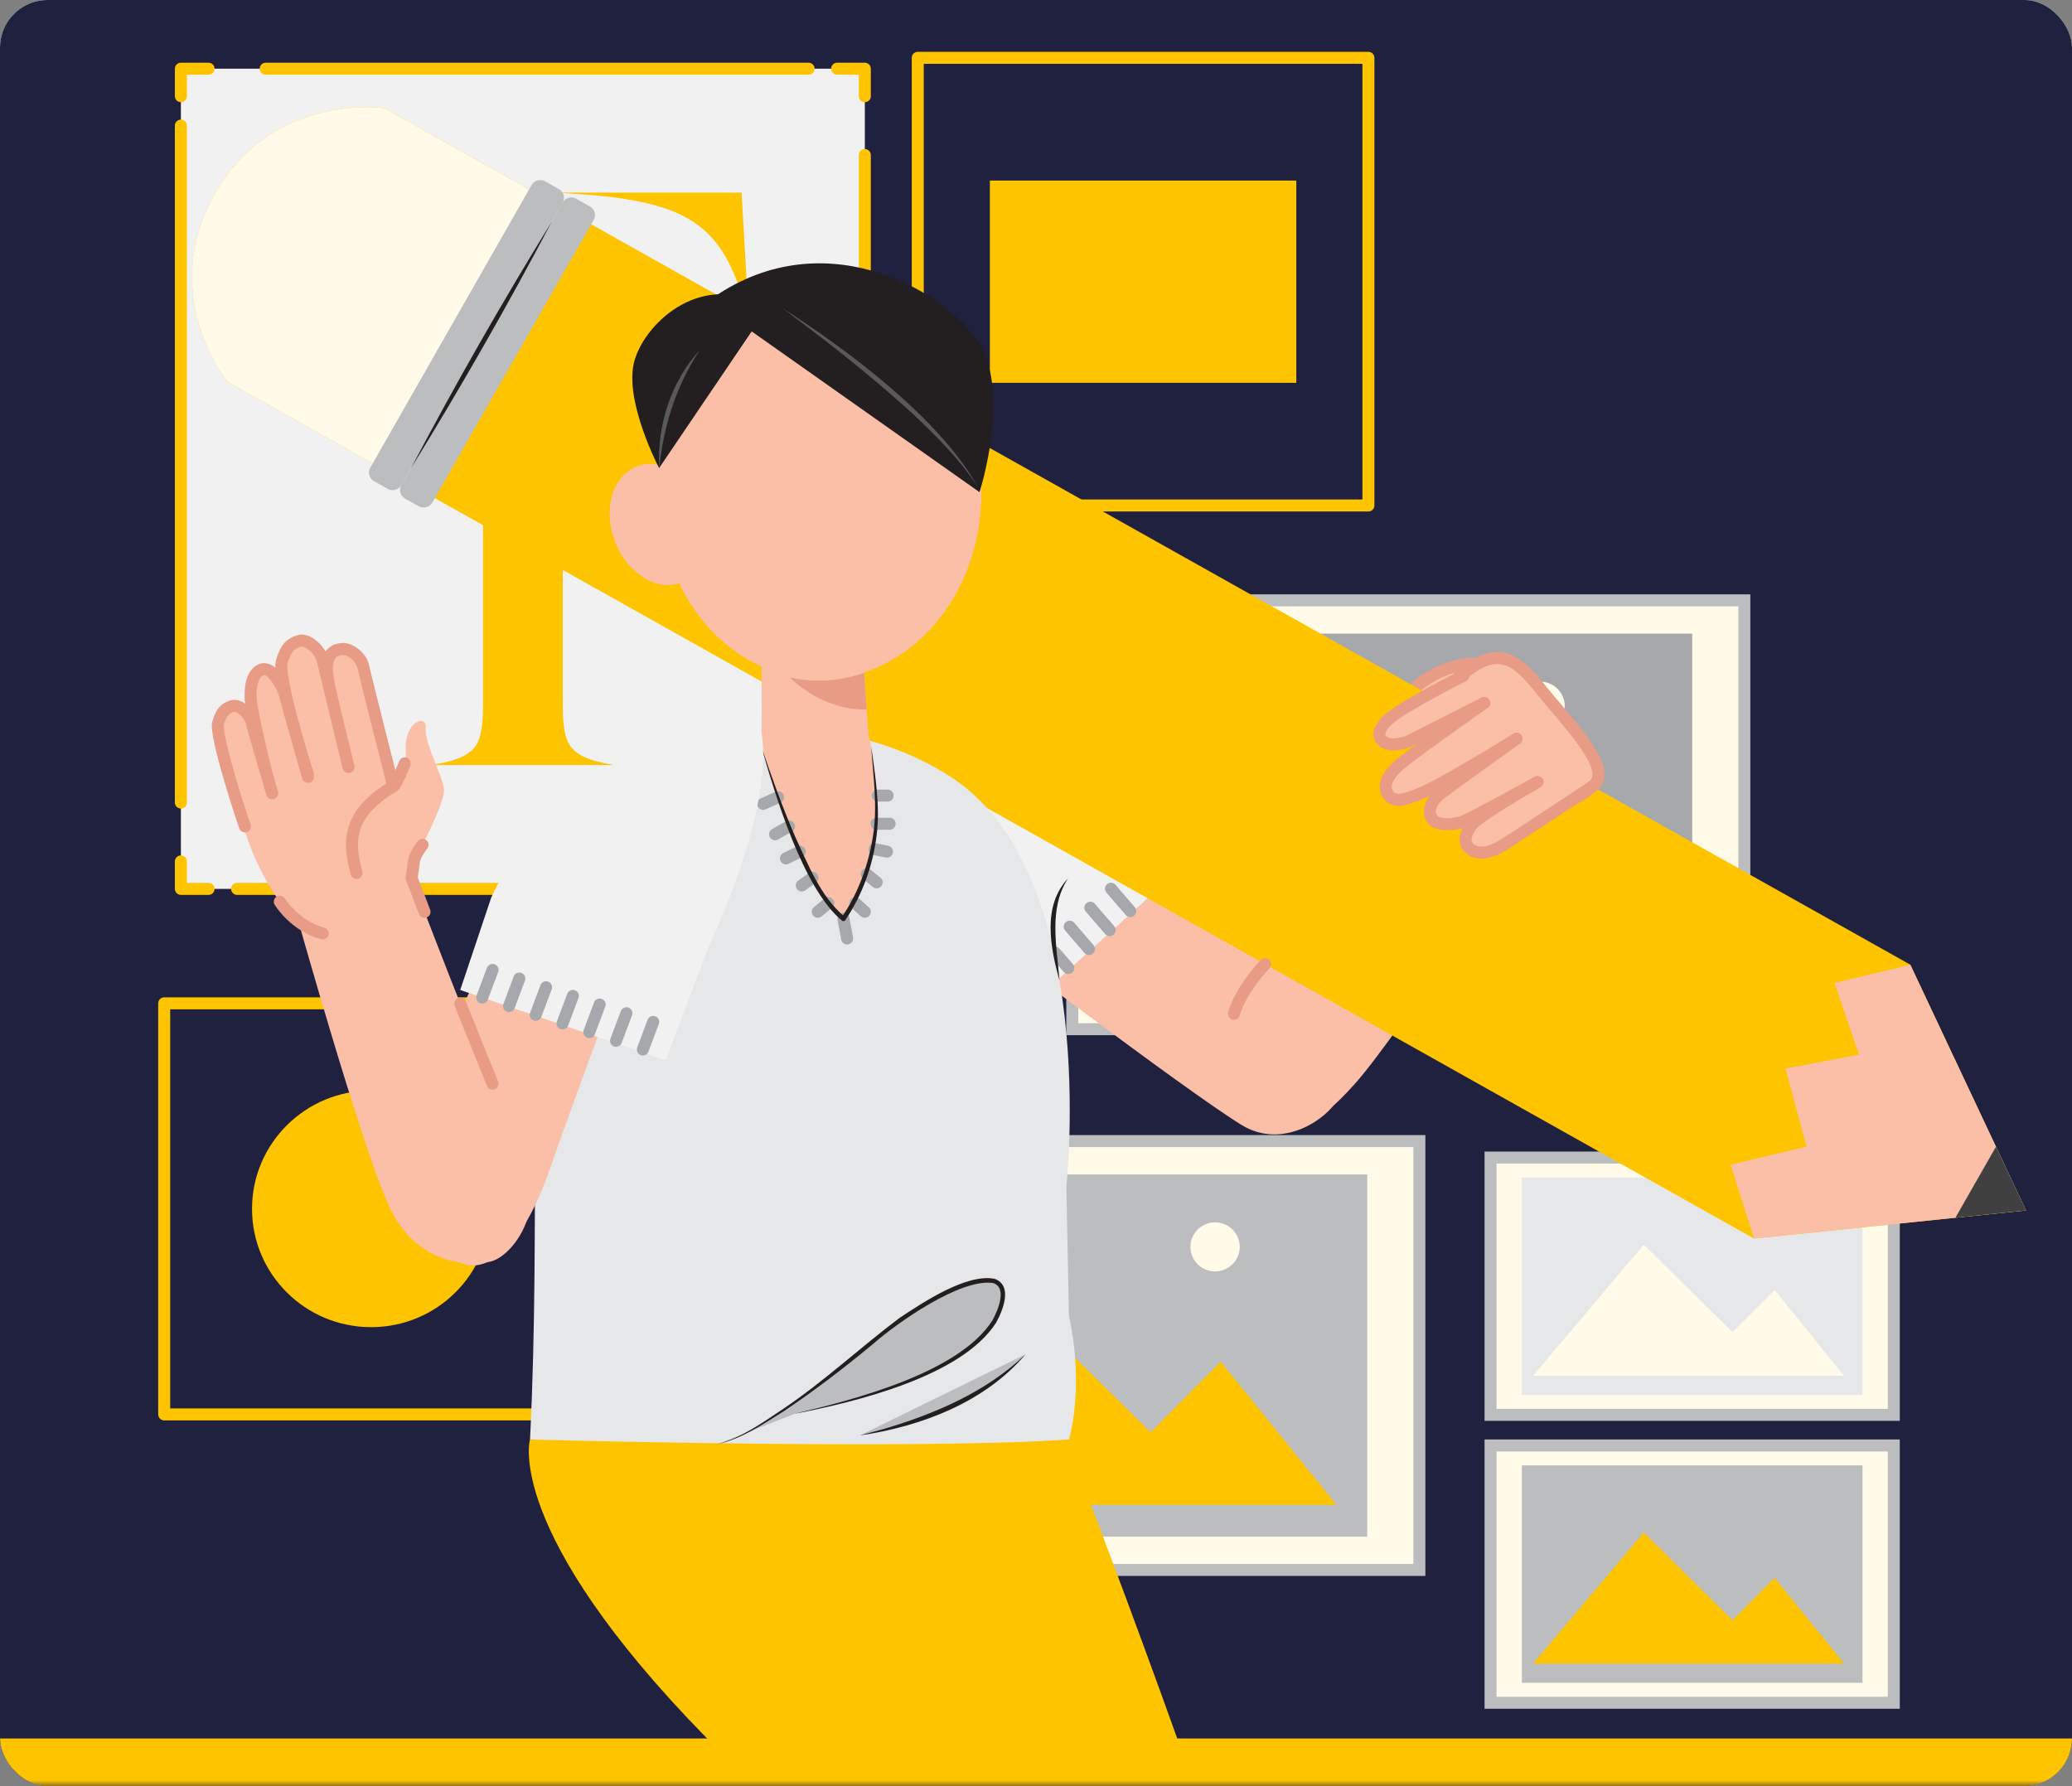 <svg width="174" height="150" viewBox="0 0 174 150" fill="none" xmlns="http://www.w3.org/2000/svg">
<rect x="0" y="0" width="174" height="150" fill="#808080" stroke="none"/>
<g clip-path="url(#clip0_1038_7146)">
<rect width="174" height="150" rx="4" fill="white"/>
<rect x="-2" width="177.173" height="151" fill="#20203F"/>
<path d="M146.484 50.416H90.047V86.432H146.484V50.416Z" fill="#FFFBE8" stroke="#BBBDBF" stroke-width="1.007" stroke-miterlimit="10"/>
<path d="M142.107 53.21H94.428V83.635H142.107V53.21Z" fill="#A6A8AB"/>
<path d="M95.99 80.957L111.484 62.602L123.911 74.866L129.802 68.948L139.521 80.957H95.99Z" fill="#FFFBE8"/>
<path d="M129.33 61.36C130.475 61.36 131.403 60.438 131.403 59.301C131.403 58.164 130.475 57.242 129.33 57.242C128.186 57.242 127.258 58.164 127.258 59.301C127.258 60.438 128.186 61.36 129.33 61.36Z" fill="#FFFBE8"/>
<path d="M119.195 95.829H62.758V131.845H119.195V95.829Z" fill="#FFFBE8" stroke="#BBBDBF" stroke-width="1.007" stroke-miterlimit="10"/>
<path d="M114.818 98.626H67.139V129.052H114.818V98.626Z" fill="#BBBDBF"/>
<path d="M68.701 126.37L84.195 108.015L96.622 120.278L102.513 114.36L112.232 126.37H68.701Z" fill="#FEC400"/>
<path d="M102.039 106.772C103.184 106.772 104.111 105.851 104.111 104.714C104.111 103.577 103.184 102.655 102.039 102.655C100.895 102.655 99.967 103.577 99.967 104.714C99.967 105.851 100.895 106.772 102.039 106.772Z" fill="#FFFBE8"/>
<path d="M159.034 97.21H125.172V118.82H159.034V97.21Z" fill="#FFFBE8" stroke="#BBBDBF" stroke-width="1.007" stroke-miterlimit="10"/>
<path d="M156.407 98.888H127.801V117.142H156.407V98.888Z" fill="#E6E7E8"/>
<path d="M128.74 115.538L138.037 104.525L145.493 111.879L149.026 108.331L154.86 115.538H128.74Z" fill="#FFFBE8"/>
<path d="M148.743 103.779C149.43 103.779 149.987 103.226 149.987 102.544C149.987 101.862 149.43 101.309 148.743 101.309C148.057 101.309 147.5 101.862 147.5 102.544C147.5 103.226 148.057 103.779 148.743 103.779Z" fill="#FFFBE8"/>
<path d="M159.034 121.39H125.172V143H159.034V121.39Z" fill="#FFFBE8" stroke="#BBBDBF" stroke-width="1.007" stroke-miterlimit="10"/>
<path d="M156.407 123.064H127.801V141.319H156.407V123.064Z" fill="#BBBDBF"/>
<path d="M128.74 139.714L138.037 128.701L145.493 136.059L149.026 132.507L154.86 139.714H128.74Z" fill="#FEC400"/>
<path d="M148.743 127.955C149.43 127.955 149.987 127.402 149.987 126.72C149.987 126.038 149.43 125.485 148.743 125.485C148.057 125.485 147.5 126.038 147.5 126.72C147.5 127.402 148.057 127.955 148.743 127.955Z" fill="#BBBDBF"/>
<path d="M72.626 5.769H15.19V74.65H72.626V5.769Z" fill="#F1F1F2"/>
<path d="M72.625 72.341V74.65H70.301" stroke="#FEC400" stroke-width="1.007" stroke-linecap="round" stroke-linejoin="round"/>
<path d="M65.502 74.65H19.91" stroke="#FEC400" stroke-width="1.007" stroke-linecap="round" stroke-linejoin="round"/>
<path d="M17.514 74.65H15.19V72.341" stroke="#FEC400" stroke-width="1.007" stroke-linecap="round" stroke-linejoin="round"/>
<path d="M15.19 67.397V10.548" stroke="#FEC400" stroke-width="1.007" stroke-linecap="round" stroke-linejoin="round"/>
<path d="M15.19 8.078V5.769H17.514" stroke="#FEC400" stroke-width="1.007" stroke-linecap="round" stroke-linejoin="round"/>
<path d="M22.312 5.769H67.904" stroke="#FEC400" stroke-width="1.007" stroke-linecap="round" stroke-linejoin="round"/>
<path d="M70.301 5.769H72.625V8.078" stroke="#FEC400" stroke-width="1.007" stroke-linecap="round" stroke-linejoin="round"/>
<path d="M72.625 13.019V69.871" stroke="#FEC400" stroke-width="1.007" stroke-linecap="round" stroke-linejoin="round"/>
<path d="M62.877 26.794H62.842C62.238 24.197 61.428 22.184 60.413 20.753C59.398 19.322 57.996 18.279 56.207 17.625C54.417 16.971 52.062 16.543 49.138 16.343L47.263 16.209V59.386C47.263 60.452 47.356 61.298 47.549 61.933C47.739 62.564 48.134 63.053 48.739 63.399C49.343 63.745 50.234 64.015 51.419 64.215V64.249H36.405V64.215C37.61 64.015 38.512 63.745 39.101 63.399C39.694 63.057 40.085 62.568 40.275 61.933C40.465 61.302 40.562 60.452 40.562 59.386V16.209L38.683 16.343C35.754 16.543 33.399 16.971 31.614 17.625C29.828 18.279 28.43 19.322 27.426 20.753C26.419 22.184 25.606 24.197 24.978 26.794H24.943L25.548 16.174H62.276L62.881 26.794H62.877Z" fill="#FEC400"/>
<path d="M114.915 4.857H77.07V42.451H114.915V4.857Z" stroke="#FEC400" stroke-width="1.007" stroke-linecap="round" stroke-linejoin="round"/>
<path d="M108.861 15.162H83.125V32.15H108.861V15.162Z" fill="#FEC400"/>
<path d="M48.542 84.258H13.789V118.781H48.542V84.258Z" stroke="#FEC400" stroke-width="1.007" stroke-linecap="round" stroke-linejoin="round"/>
<path d="M31.166 111.455C36.689 111.455 41.167 107.007 41.167 101.52C41.167 96.033 36.689 91.585 31.166 91.585C25.642 91.585 21.164 96.033 21.164 101.52C21.164 107.007 25.642 111.455 31.166 111.455Z" fill="#FEC400"/>
<mask id="mask0_1038_7146" style="mask-type:alpha" maskUnits="userSpaceOnUse" x="-2" y="1" width="192" height="149">
<path d="M189.267 1H-2V150H189.267V1Z" fill="white"/>
</mask>
<g mask="url(#mask0_1038_7146)">
<path d="M175.173 146H-2V152H175.173V146Z" fill="#FEC400"/>
<path d="M125.808 56.169C125.808 56.169 123.668 55.016 120.643 56.553C117.618 58.09 118.872 58.823 117.397 59.408C115.922 59.992 117.547 62.639 119.536 61.454C121.525 60.27 123.15 62.2 124.254 60.839C125.361 59.478 127.651 57.396 125.804 56.169H125.808Z" fill="#FBBEA6" stroke="#E89C85" stroke-width="1.007" stroke-miterlimit="10"/>
<path d="M59.574 139.506L67.431 165.872L39.047 201.347L54.433 211.429C54.433 211.429 79.876 188.6 88.299 172.17C96.469 156.238 88.532 124.59 81.513 122.449C74.494 120.308 61.532 119.237 61.532 119.237C61.532 119.237 39.842 116.893 59.57 139.51L59.574 139.506Z" fill="#FEC400"/>
<path d="M44.505 120.888C44.505 120.888 42.274 128.503 59.274 145.89C76.931 163.951 96.809 210.539 96.809 210.539H111.389C111.389 210.539 109.768 180.016 104.908 163.951C100.048 147.886 88.169 117.363 88.169 117.363L44.505 120.888V120.888Z" fill="#FEC400"/>
<path d="M87.397 69.677C87.397 69.677 105.049 79.418 109.644 82.935C114.239 86.452 113.049 90.856 112.29 92.358C111.531 93.859 107.786 96.624 104.278 94.483C99.596 91.624 81.39 77.767 81.39 77.767C81.39 77.767 77.649 73.822 79.883 71.148C82.118 68.474 87.401 69.681 87.401 69.681L87.397 69.677Z" fill="#FBBEA6"/>
<path d="M77.268 78.449L84.678 86.044L98.143 73.83L92.646 67.74C92.646 67.74 82.29 56.836 66.781 63.6C61.6 65.858 77.268 78.453 77.268 78.453V78.449Z" fill="#F1F1F2"/>
<path d="M128.557 69.748C128.557 69.748 117.667 86.617 113.839 90.95C110.015 95.283 107.089 96.29 104.194 92.985C103.083 91.718 101.743 87.417 104.823 82.903C107.907 78.39 120.787 63.301 120.787 63.301C120.787 63.301 124.987 59.839 127.545 62.219C130.1 64.595 128.557 69.748 128.557 69.748Z" fill="#FBBEA6"/>
<path d="M88.592 79.994L89.715 81.296" stroke="#A6A8AB" stroke-width="1.007" stroke-linecap="round" stroke-linejoin="round"/>
<path d="M89.83 77.822L91.447 79.7" stroke="#A6A8AB" stroke-width="1.007" stroke-linecap="round" stroke-linejoin="round"/>
<path d="M91.562 76.226L93.184 78.108" stroke="#A6A8AB" stroke-width="1.007" stroke-linecap="round" stroke-linejoin="round"/>
<path d="M93.297 74.634L94.914 76.512" stroke="#A6A8AB" stroke-width="1.007" stroke-linecap="round" stroke-linejoin="round"/>
<path d="M95.029 73.038L96.651 74.92" stroke="#A6A8AB" stroke-width="1.007" stroke-linecap="round" stroke-linejoin="round"/>
<path d="M96.766 71.446L98.387 73.324" stroke="#A6A8AB" stroke-width="1.007" stroke-linecap="round" stroke-linejoin="round"/>
<path d="M98.5 69.85L100.117 71.728" stroke="#A6A8AB" stroke-width="1.007" stroke-linecap="round" stroke-linejoin="round"/>
<path d="M32.261 9.079L160.427 81.017L170.135 101.655L147.298 104.015L19.136 32.077C19.136 32.077 13.157 24.846 18.044 16.286C22.936 7.718 32.264 9.079 32.264 9.079H32.261Z" fill="#FEC400"/>
<path d="M32.261 9.079L48.343 18.106L35.215 41.103L19.132 32.077C19.132 32.077 13.153 24.846 18.041 16.286C22.932 7.718 32.261 9.079 32.261 9.079Z" fill="#FFFBE8"/>
<path d="M160.42 81.021L154.046 82.539L156.114 88.566L149.937 89.734L151.705 96.29L145.326 97.808L147.295 104.011L170.136 101.651L160.42 81.021Z" fill="#FBBEA6"/>
<path d="M164.211 102.263L167.616 96.299L170.139 101.651L164.211 102.263Z" fill="#404041"/>
<path d="M44.642 15.542L31.093 39.279C30.866 39.677 31.007 40.182 31.408 40.407L32.564 41.056C32.965 41.281 33.474 41.141 33.701 40.743L47.25 17.006C47.477 16.608 47.336 16.104 46.935 15.879L45.779 15.229C45.378 15.005 44.869 15.144 44.642 15.542Z" fill="#BBBDBF"/>
<path d="M47.249 17.002L33.7 40.739C33.473 41.137 33.614 41.642 34.015 41.867L35.172 42.516C35.572 42.741 36.082 42.601 36.309 42.204L49.858 18.466C50.085 18.069 49.944 17.564 49.543 17.339L48.386 16.69C47.985 16.465 47.476 16.604 47.249 17.002Z" fill="#BBBDBF"/>
<path d="M34.498 39.351C38.211 32.312 42.181 25.352 46.361 18.572C42.648 25.615 38.678 32.571 34.498 39.351Z" fill="#231F20"/>
<path d="M89.77 110.493L89.548 99.655C89.548 99.655 92.475 73.148 79.643 65.113C67.716 57.643 50.965 61.165 46.837 76.442C43.966 87.056 45.492 101.31 44.508 120.888C44.508 120.888 76.582 121.794 89.77 120.888C89.77 120.888 91.091 116.665 89.77 110.493V110.493Z" fill="#E6E7E8"/>
<path d="M68.882 57.051C76.353 57.051 82.409 50.076 82.409 41.472C82.409 32.868 76.353 25.893 68.882 25.893C61.41 25.893 55.353 32.868 55.353 41.472C55.353 50.076 61.41 57.051 68.882 57.051Z" fill="#FBBEA6"/>
<path d="M57.191 48.95C59.255 48.191 60.107 45.381 59.093 42.674C58.08 39.968 55.586 38.39 53.522 39.15C51.458 39.91 50.607 42.72 51.62 45.426C52.633 48.132 55.128 49.71 57.191 48.95Z" fill="#FBBEA6"/>
<path d="M63.926 62.666C65.112 66.019 66.884 74.034 70.831 77.163C75.445 70.674 72.934 61.706 72.934 61.706L72.784 59.588L72.567 56.51L72.052 49.287H63.732C63.732 49.287 64.069 55.122 63.926 62.663V62.666Z" fill="#FBBEA6"/>
<path d="M59.494 25.27L82.256 41.331C82.256 41.331 84.996 32.865 82.074 28.571C79.147 24.278 68.882 18.392 59.494 25.27V25.27Z" fill="#231F20"/>
<path d="M64.437 25.893L55.35 39.308C55.35 39.308 52.325 33.567 53.289 30.258C54.254 26.952 59.17 22.568 64.437 25.893V25.893Z" fill="#231F20"/>
<path d="M82.074 40.825C80.548 38.512 78.551 36.532 76.534 34.642C73.79 32.151 70.907 29.818 67.953 27.576C67.221 27.007 66.474 26.45 65.731 25.893C71.278 29.458 78.839 35.085 82.074 40.825Z" fill="#58595B"/>
<path d="M58.772 29.399C57.052 31.967 55.988 34.951 55.533 37.99C55.446 38.425 55.43 38.868 55.355 39.312C55.169 35.767 56.336 32.034 58.772 29.399Z" fill="#58595B"/>
<path d="M45.242 71.187C45.242 71.187 36.333 89.162 34.577 94.651C32.822 100.141 37.163 105.219 38.65 106.023C40.137 106.827 43.435 106.097 46.187 98.133C47.971 92.977 54.828 74.438 54.828 74.438C54.828 74.438 55.639 69.081 52.261 68.144C48.888 67.207 45.242 71.183 45.242 71.183V71.187Z" fill="#FBBEA6"/>
<path d="M24.844 76.618C24.844 76.618 30.245 95.918 32.614 101.176C34.983 106.435 39.582 106.317 41.227 105.937C42.876 105.556 46.36 101.619 43.619 96.118C41.183 91.232 34.18 72.724 34.18 72.724C34.18 72.724 31.195 68.191 28.047 69.717C24.899 71.242 24.844 76.618 24.844 76.618V76.618Z" fill="#FBBEA6"/>
<path d="M66.336 56.894C66.336 56.894 68.926 59.666 72.786 59.584L72.568 56.506C70.864 57.094 68.724 57.424 66.336 56.894Z" fill="#E89C85"/>
<path d="M133.745 66.038C129.684 69.219 127.675 67.34 125.191 64.199C122.708 61.059 120.355 58.514 122.696 56.69C125.037 54.871 126.631 54.408 129.114 57.553C131.597 60.698 135.627 64.568 133.745 66.042V66.038Z" fill="#FBBEA6" stroke="#E89C85" stroke-width="1.007" stroke-miterlimit="10"/>
<path d="M122.882 56.761C122.882 56.761 117.512 59.443 116.42 60.569C116.42 60.569 115.511 61.455 115.954 62.074C116.559 62.921 118.243 62.274 118.243 62.274L124.637 59.035" fill="#FBBEA6"/>
<path d="M122.882 56.761C122.882 56.761 117.512 59.443 116.42 60.569C116.42 60.569 115.511 61.455 115.954 62.074C116.559 62.921 118.243 62.274 118.243 62.274L124.637 59.035" stroke="#E89C85" stroke-width="1.007" stroke-linecap="round" stroke-linejoin="round"/>
<path d="M124.641 59.032C124.641 59.032 118.326 63.482 117.444 64.286C116.562 65.09 116.111 65.913 116.523 66.642C116.974 67.446 117.851 67.266 119.631 66.486C121.41 65.705 127.354 62.043 127.354 62.043" fill="#FBBEA6"/>
<path d="M124.641 59.032C124.641 59.032 118.326 63.482 117.444 64.286C116.562 65.09 116.111 65.913 116.523 66.642C116.974 67.446 117.851 67.266 119.631 66.486C121.41 65.705 127.354 62.043 127.354 62.043" stroke="#E89C85" stroke-width="1.007" stroke-linecap="round" stroke-linejoin="round"/>
<path d="M127.354 62.039C127.354 62.039 121.343 66.321 120.793 66.799C120.121 67.379 119.848 68.191 120.295 68.807C120.742 69.422 122.252 69.219 122.861 68.999C123.47 68.779 129.117 65.682 129.117 65.682" fill="#FBBEA6"/>
<path d="M127.354 62.039C127.354 62.039 121.343 66.321 120.793 66.799C120.121 67.379 119.848 68.191 120.295 68.807C120.742 69.422 122.252 69.219 122.861 68.999C123.47 68.779 129.117 65.682 129.117 65.682" stroke="#E89C85" stroke-width="1.007" stroke-linecap="round" stroke-linejoin="round"/>
<path d="M129.112 65.686C129.112 65.686 124.102 68.513 123.544 69.336C122.986 70.159 122.927 70.732 123.334 71.175C124.062 71.959 125.347 71.461 125.889 71.175C126.431 70.889 133.738 66.038 133.738 66.038" fill="#FBBEA6"/>
<path d="M129.112 65.686C129.112 65.686 124.102 68.513 123.544 69.336C122.986 70.159 122.927 70.732 123.334 71.175C124.062 71.959 125.347 71.461 125.889 71.175C126.431 70.889 133.738 66.038 133.738 66.038" stroke="#E89C85" stroke-width="1.007" stroke-linecap="round" stroke-linejoin="round"/>
<path d="M34.661 70.05C34.661 70.05 35.749 76.018 31.375 77.704C27.674 79.131 25.653 78.637 23.494 75.724C21.335 72.81 17.242 64.266 22.944 61.792C28.646 59.318 34.689 66.705 34.661 70.05V70.05Z" fill="#FBBEA6"/>
<path d="M34.756 72.344C34.756 72.344 37.453 67.387 37.287 66.239C37.121 65.09 35.654 62.419 35.748 61.149C35.843 59.878 33.886 60.619 34.076 63.137C34.27 65.654 31.66 66.976 31.755 67.956C31.849 68.932 31.193 71.199 34.756 72.348V72.344Z" fill="#FBBEA6"/>
<path d="M29.261 64.403C28.889 63.337 27.414 57.31 27.446 56.055C27.474 54.934 28.09 54.53 28.755 54.498C29.419 54.467 30.332 55.185 30.491 55.934C30.649 56.682 33.022 66.035 33.022 66.035" fill="#FBBEA6"/>
<path d="M29.261 64.403C28.889 63.337 27.414 57.31 27.446 56.055C27.474 54.934 28.09 54.53 28.755 54.498C29.419 54.467 30.332 55.185 30.491 55.934C30.649 56.682 33.022 66.035 33.022 66.035" stroke="#E89C85" stroke-width="1.007" stroke-linecap="round" stroke-linejoin="round"/>
<path d="M25.847 64.968C25.408 63.764 23.308 56.753 23.668 55.553C24.028 54.353 24.416 54.048 25.123 53.824C25.831 53.597 26.915 54.616 27.108 55.467C27.302 56.314 29.26 64.407 29.26 64.407" fill="#FBBEA6"/>
<path d="M25.847 64.968C25.408 63.764 23.308 56.753 23.668 55.553C24.028 54.353 24.416 54.048 25.123 53.824C25.831 53.597 26.915 54.616 27.108 55.467C27.302 56.314 29.26 64.407 29.26 64.407" stroke="#E89C85" stroke-width="1.007" stroke-linecap="round" stroke-linejoin="round"/>
<path d="M22.851 66.611C22.483 65.584 21.071 59.663 21.044 58.596C21.008 57.208 21.36 56.479 21.949 56.239C22.855 55.871 23.812 57.781 23.97 58.502C24.132 59.224 25.864 65.239 25.864 65.239" fill="#FBBEA6"/>
<path d="M22.851 66.611C22.483 65.584 21.071 59.663 21.044 58.596C21.008 57.208 21.36 56.479 21.949 56.239C22.855 55.871 23.812 57.781 23.97 58.502C24.132 59.224 25.864 65.239 25.864 65.239" stroke="#E89C85" stroke-width="1.007" stroke-linecap="round" stroke-linejoin="round"/>
<path d="M20.568 69.403C20.208 68.419 18.025 61.69 18.318 60.71C18.61 59.729 18.927 59.482 19.504 59.298C20.082 59.114 20.971 59.949 21.13 60.643C21.288 61.337 22.85 66.611 22.85 66.611" fill="#FBBEA6"/>
<path d="M20.568 69.403C20.208 68.419 18.025 61.69 18.318 60.71C18.61 59.729 18.927 59.482 19.504 59.298C20.082 59.114 20.971 59.949 21.13 60.643C21.288 61.337 22.85 66.611 22.85 66.611" stroke="#E89C85" stroke-width="1.007" stroke-linecap="round" stroke-linejoin="round"/>
<path d="M33.99 64.109C33.99 64.109 33.306 65.866 33.017 66.039C29.067 68.391 29.257 70.834 29.945 73.309" stroke="#E89C85" stroke-width="1.007" stroke-linecap="round" stroke-linejoin="round"/>
<path d="M23.496 75.724C23.496 75.724 24.762 77.787 27.102 78.39" stroke="#E89C85" stroke-width="1.007" stroke-linecap="round" stroke-linejoin="round"/>
<path d="M35.486 70.948C35.486 70.948 34.814 71.783 34.758 72.344C34.703 72.905 34.565 73.732 34.565 73.732L35.652 76.575" stroke="#E89C85" stroke-width="1.007" stroke-linecap="round" stroke-linejoin="round"/>
<path d="M38.648 84.284L41.361 91.005" stroke="#E89C85" stroke-width="1.007" stroke-linecap="round" stroke-linejoin="round"/>
<path d="M106.239 80.971C106.239 80.971 104.198 83.092 103.625 85.139" stroke="#E89C85" stroke-width="1.007" stroke-linecap="round" stroke-linejoin="round"/>
<path d="M65.334 66.952L64.088 67.509" stroke="#A6A8AB" stroke-width="1.007" stroke-linecap="round" stroke-linejoin="round"/>
<path d="M66.26 69.403L65.09 70.062" stroke="#A6A8AB" stroke-width="1.007" stroke-linecap="round" stroke-linejoin="round"/>
<path d="M67.157 71.52L66.002 72.089" stroke="#A6A8AB" stroke-width="1.007" stroke-linecap="round" stroke-linejoin="round"/>
<path d="M68.228 73.712L67.33 74.363" stroke="#A6A8AB" stroke-width="1.007" stroke-linecap="round" stroke-linejoin="round"/>
<path d="M69.556 75.845L68.674 76.571" stroke="#A6A8AB" stroke-width="1.007" stroke-linecap="round" stroke-linejoin="round"/>
<path d="M70.83 77.159L71.138 78.814" stroke="#A6A8AB" stroke-width="1.007" stroke-linecap="round" stroke-linejoin="round"/>
<path d="M71.826 75.845L72.625 76.571" stroke="#A6A8AB" stroke-width="1.007" stroke-linecap="round" stroke-linejoin="round"/>
<path d="M72.783 73.418L73.618 74.1" stroke="#A6A8AB" stroke-width="1.007" stroke-linecap="round" stroke-linejoin="round"/>
<path d="M73.449 71.312L74.485 71.52" stroke="#A6A8AB" stroke-width="1.007" stroke-linecap="round" stroke-linejoin="round"/>
<path d="M73.617 69.179H74.709" stroke="#A6A8AB" stroke-width="1.007" stroke-linecap="round" stroke-linejoin="round"/>
<path d="M73.717 66.815H74.535" stroke="#A6A8AB" stroke-width="1.007" stroke-linecap="round" stroke-linejoin="round"/>
<path d="M63.926 62.666C64.784 65.227 65.701 67.768 66.769 70.246C67.876 72.622 68.885 75.277 70.941 77.002L70.672 77.045C72.08 75.018 72.942 72.599 73.317 70.164C73.709 67.689 73.325 65.18 73.159 62.694C73.487 65.18 73.942 67.689 73.61 70.203C73.294 72.72 72.416 75.155 70.984 77.277C70.925 77.363 70.799 77.383 70.716 77.32C67.457 74.661 65.081 66.748 63.926 62.666Z" fill="#231F20"/>
<path d="M86.126 113.732C86.126 113.732 82.136 118.673 72.211 120.547Z" fill="#BBBDBF"/>
<path d="M59.654 79.147L55.901 89.036L38.648 83.139L41.25 75.383C41.25 75.383 47.004 61.404 63.945 61.498C65.02 68.034 59.658 79.151 59.658 79.151L59.654 79.147Z" fill="#F1F1F2"/>
<path d="M66.775 118.712C67.183 118.622 81.711 115.936 83.87 110.223C86.029 104.509 77.523 109.062 73.858 112.187C70.192 115.312 63.264 120.775 60.199 121.288" fill="#BBBDBF"/>
<path d="M86.126 113.732C82.698 117.767 77.364 119.794 72.211 120.547L74.113 120.033C78.467 118.759 82.821 116.9 86.126 113.732Z" fill="#231F20"/>
<path d="M66.775 118.712C71.71 117.555 80.521 115.289 83.332 110.901C83.771 110.117 84.618 108.16 83.412 107.752C80.683 107.321 75.353 111.073 73.308 112.873C70.896 114.873 68.405 116.783 65.799 118.528C64.039 119.626 62.26 120.853 60.199 121.292C62.232 120.771 63.972 119.516 65.692 118.371C69.172 116.042 72.217 113.175 75.554 110.67C77.488 109.387 81.165 106.929 83.522 107.395C85.088 107.948 84.206 110.085 83.641 111.089C80.75 115.599 71.849 117.74 66.771 118.72L66.775 118.712Z" fill="#231F20"/>
<path d="M89.694 73.763C88.025 76.304 88.757 79.504 88.971 82.335C88.199 79.578 87.511 76.073 89.694 73.763Z" fill="#231F20"/>
<path d="M41.364 81.453L40.494 83.77" stroke="#A6A8AB" stroke-width="1.007" stroke-linecap="round" stroke-linejoin="round"/>
<path d="M43.61 82.178L42.744 84.496" stroke="#A6A8AB" stroke-width="1.007" stroke-linecap="round" stroke-linejoin="round"/>
<path d="M45.858 82.907L44.988 85.225" stroke="#A6A8AB" stroke-width="1.007" stroke-linecap="round" stroke-linejoin="round"/>
<path d="M48.108 83.633L47.238 85.95" stroke="#A6A8AB" stroke-width="1.007" stroke-linecap="round" stroke-linejoin="round"/>
<path d="M50.356 84.362L49.486 86.68" stroke="#A6A8AB" stroke-width="1.007" stroke-linecap="round" stroke-linejoin="round"/>
<path d="M52.604 85.088L51.734 87.405" stroke="#A6A8AB" stroke-width="1.007" stroke-linecap="round" stroke-linejoin="round"/>
<path d="M54.854 85.817L53.984 88.134" stroke="#A6A8AB" stroke-width="1.007" stroke-linecap="round" stroke-linejoin="round"/>
</g>
</g>
<defs>
<clipPath id="clip0_1038_7146">
<rect width="174" height="150" rx="4" fill="white"/>
</clipPath>
</defs>
</svg>
